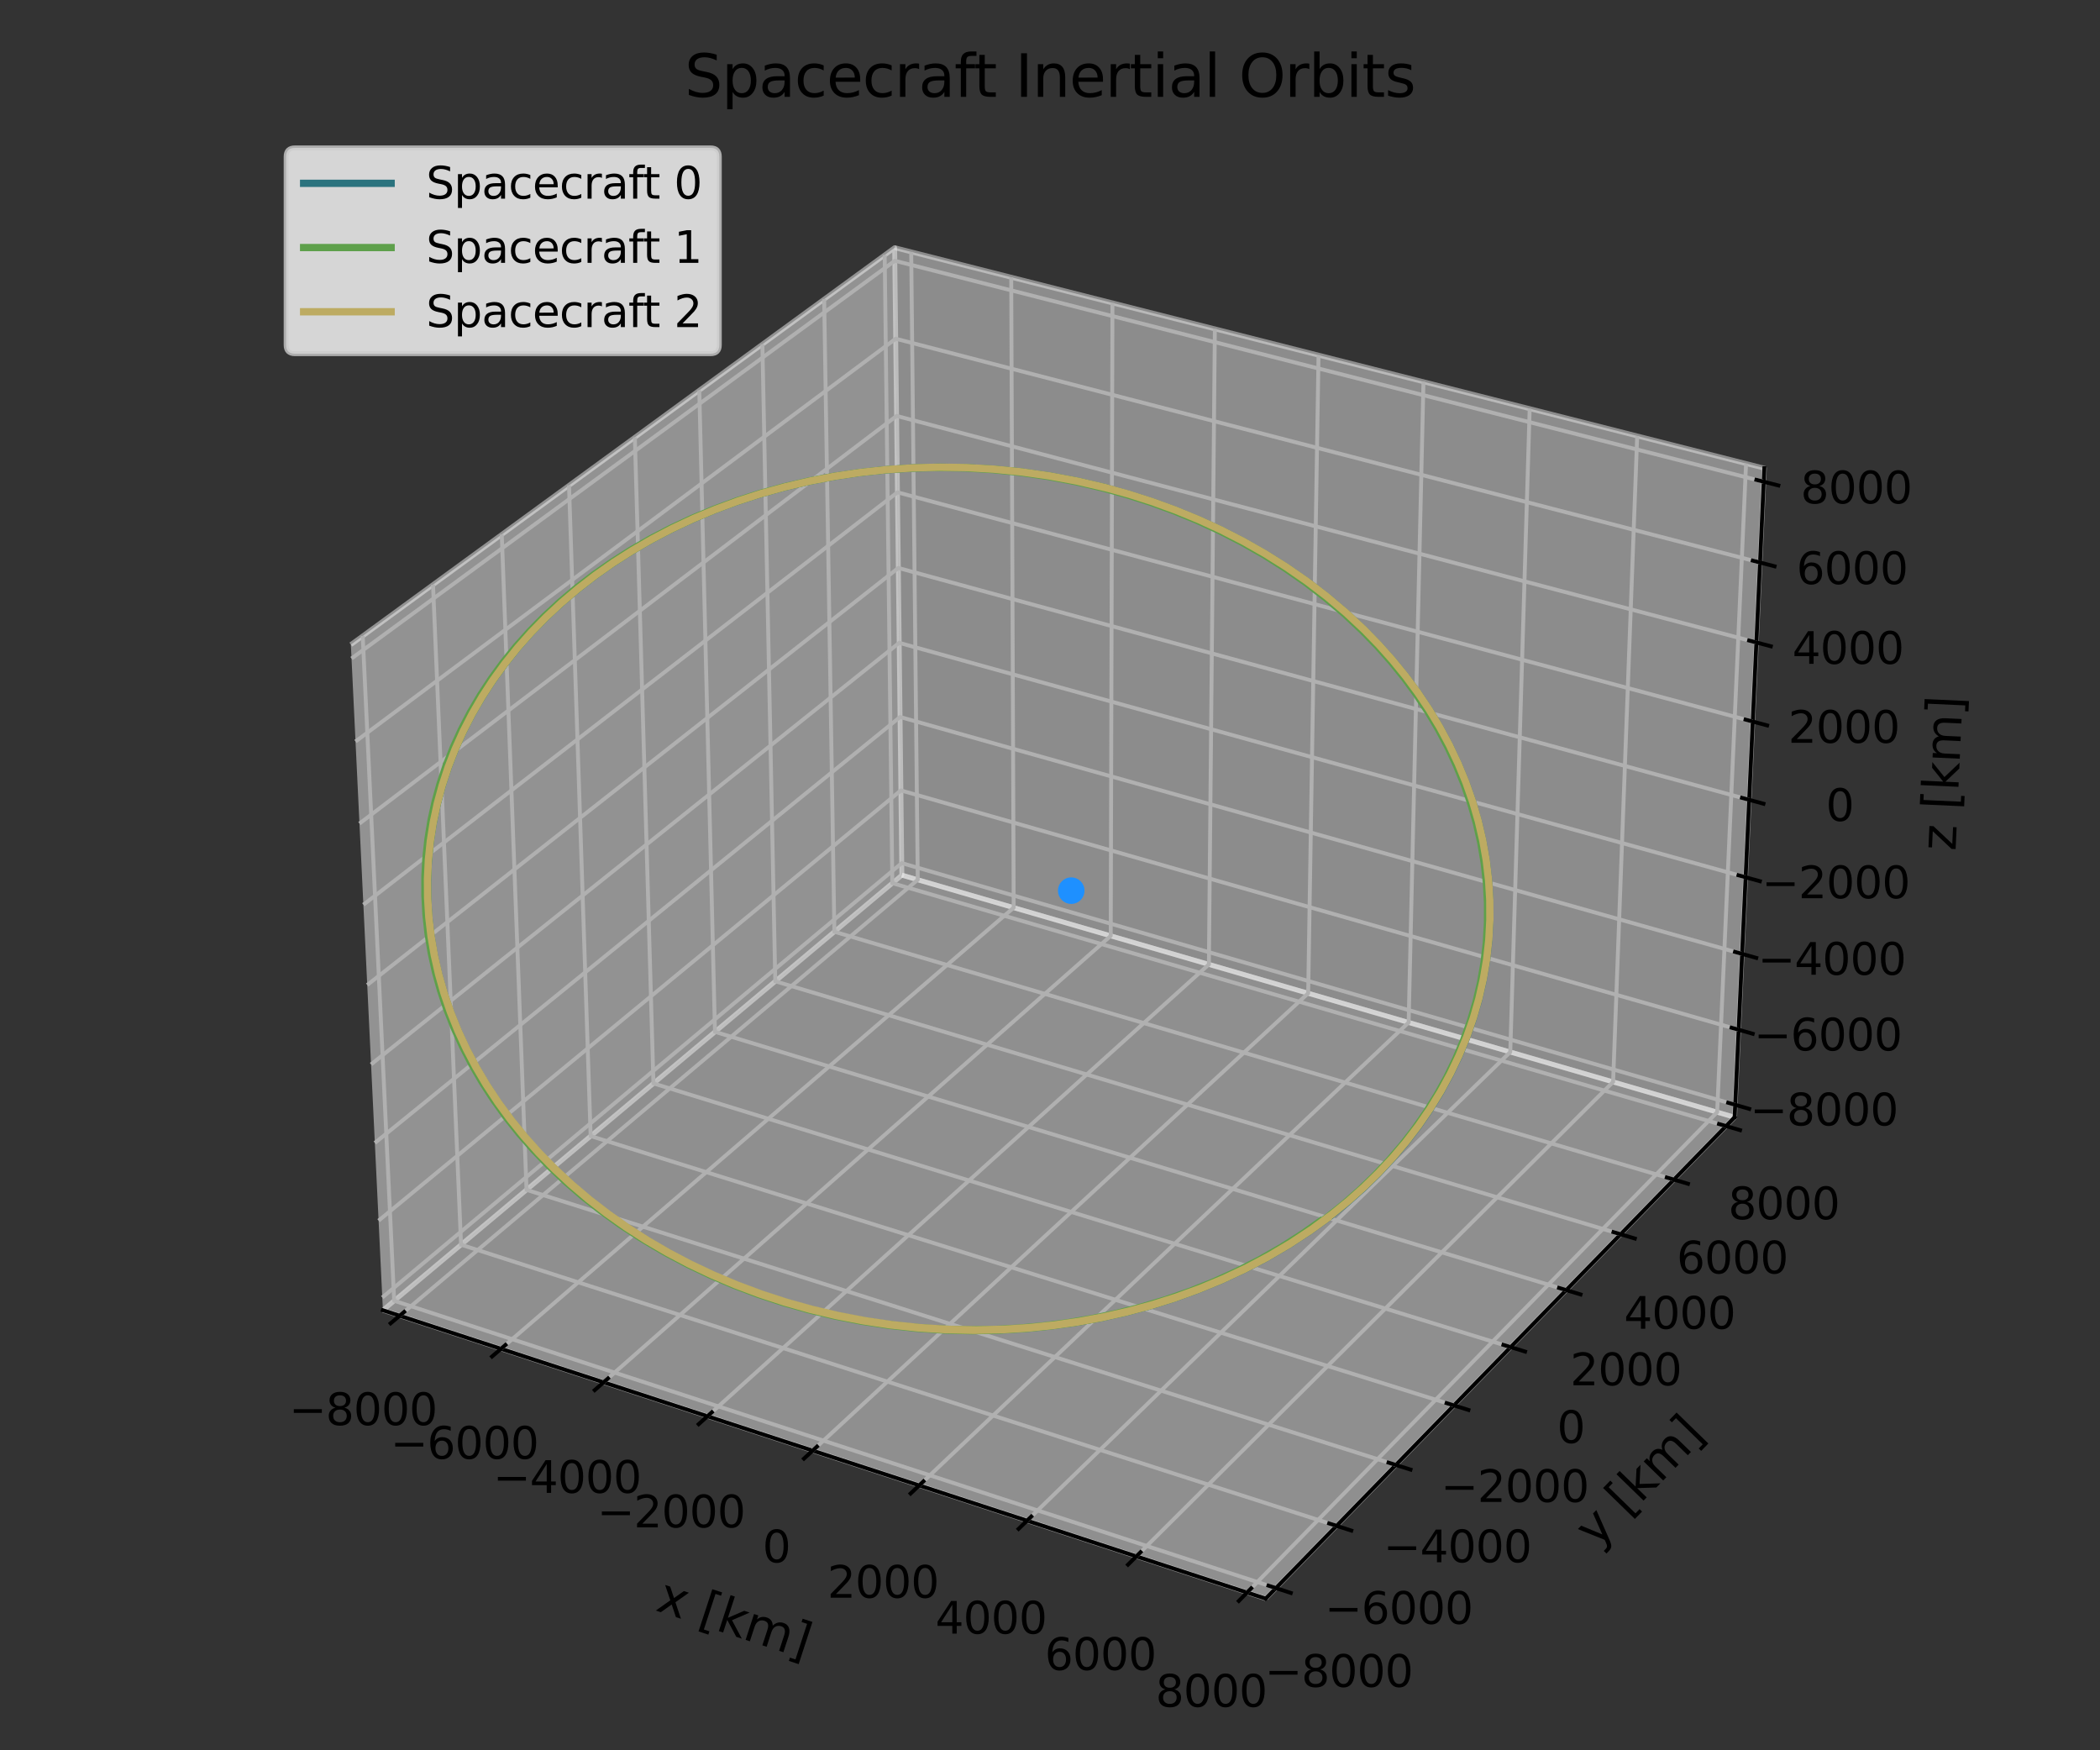 <?xml version="1.0" encoding="utf-8" standalone="no"?>
<!DOCTYPE svg PUBLIC "-//W3C//DTD SVG 1.1//EN"
  "http://www.w3.org/Graphics/SVG/1.1/DTD/svg11.dtd">
<svg height="360pt" version="1.1" viewBox="0 0 432 360" width="432pt" xmlns="http://www.w3.org/2000/svg" xmlns:xlink="http://www.w3.org/1999/xlink">
 <rect x="0" y="0" width="432" height="360" fill="#333333" stroke="none"/>
 <defs>
  <style type="text/css">*{stroke-linecap:butt;stroke-linejoin:round;}</style>
 </defs>
 <g id="figure_1">
  <g id="patch_1">
   <path d="M 0 360 
L 432 360 
L 432 0 
L 0 0 
z
" style="fill:none;"/>
  </g>
  <g id="patch_2">
   <path d="M 10.8 349.2 
L 421.2 349.2 
L 421.2 25.918 
L 10.8 25.918 
z
" style="fill:none;"/>
  </g>
  <g id="pane3d_1">
   <g id="patch_3">
    <path d="M 78.769 269.489 
L 185.527 180.002 
L 184.043 50.946 
L 72.176 132.582 
" style="fill:#f2f2f2;opacity:0.5;stroke:#f2f2f2;stroke-linejoin:miter;"/>
   </g>
  </g>
  <g id="pane3d_2">
   <g id="patch_4">
    <path d="M 185.527 180.002 
L 356.836 229.795 
L 362.95 96.294 
L 184.043 50.946 
" style="fill:#e6e6e6;opacity:0.5;stroke:#e6e6e6;stroke-linejoin:miter;"/>
   </g>
  </g>
  <g id="pane3d_3">
   <g id="patch_5">
    <path d="M 78.769 269.489 
L 260.365 328.798 
L 356.836 229.795 
L 185.527 180.002 
" style="fill:#ececec;opacity:0.5;stroke:#ececec;stroke-linejoin:miter;"/>
   </g>
  </g>
  <g id="axis3d_1">
   <g id="line2d_1">
    <path d="M 78.769 269.489 
L 260.365 328.798 
" style="fill:none;stroke:#000000;stroke-linecap:square;stroke-width:0.8;"/>
   </g>
   <g id="text_1">
    <!-- x [km] -->
    <g transform="translate(134.635 331.171)rotate(-341.913)scale(0.1 -0.1)">
     <defs>
      <path d="M 3513 3500 
L 2247 1797 
L 3578 0 
L 2900 0 
L 1881 1375 
L 863 0 
L 184 0 
L 1544 1831 
L 300 3500 
L 978 3500 
L 1906 2253 
L 2834 3500 
L 3513 3500 
z
" id="DejaVuSans-78" transform="scale(0.016)"/>
      <path id="DejaVuSans-20" transform="scale(0.016)"/>
      <path d="M 550 4863 
L 1875 4863 
L 1875 4416 
L 1125 4416 
L 1125 -397 
L 1875 -397 
L 1875 -844 
L 550 -844 
L 550 4863 
z
" id="DejaVuSans-5b" transform="scale(0.016)"/>
      <path d="M 581 4863 
L 1159 4863 
L 1159 1991 
L 2875 3500 
L 3609 3500 
L 1753 1863 
L 3688 0 
L 2938 0 
L 1159 1709 
L 1159 0 
L 581 0 
L 581 4863 
z
" id="DejaVuSans-6b" transform="scale(0.016)"/>
      <path d="M 3328 2828 
Q 3544 3216 3844 3400 
Q 4144 3584 4550 3584 
Q 5097 3584 5394 3201 
Q 5691 2819 5691 2113 
L 5691 0 
L 5113 0 
L 5113 2094 
Q 5113 2597 4934 2840 
Q 4756 3084 4391 3084 
Q 3944 3084 3684 2787 
Q 3425 2491 3425 1978 
L 3425 0 
L 2847 0 
L 2847 2094 
Q 2847 2600 2669 2842 
Q 2491 3084 2119 3084 
Q 1678 3084 1418 2786 
Q 1159 2488 1159 1978 
L 1159 0 
L 581 0 
L 581 3500 
L 1159 3500 
L 1159 2956 
Q 1356 3278 1631 3431 
Q 1906 3584 2284 3584 
Q 2666 3584 2933 3390 
Q 3200 3197 3328 2828 
z
" id="DejaVuSans-6d" transform="scale(0.016)"/>
      <path d="M 1947 4863 
L 1947 -844 
L 622 -844 
L 622 -397 
L 1369 -397 
L 1369 4416 
L 622 4416 
L 622 4863 
L 1947 4863 
z
" id="DejaVuSans-5d" transform="scale(0.016)"/>
     </defs>
     <use xlink:href="#DejaVuSans-78"/>
     <use x="59.18" xlink:href="#DejaVuSans-20"/>
     <use x="90.967" xlink:href="#DejaVuSans-5b"/>
     <use x="129.98" xlink:href="#DejaVuSans-6b"/>
     <use x="187.891" xlink:href="#DejaVuSans-6d"/>
     <use x="285.303" xlink:href="#DejaVuSans-5d"/>
    </g>
   </g>
   <g id="Line3DCollection_1">
    <path d="M 82.218 270.615 
L 188.795 180.952 
L 187.449 51.809 
" style="fill:none;stroke:#b0b0b0;stroke-width:0.8;"/>
    <path d="M 103.061 277.423 
L 208.531 186.688 
L 208.023 57.024 
" style="fill:none;stroke:#b0b0b0;stroke-width:0.8;"/>
    <path d="M 124.165 284.315 
L 228.493 192.491 
L 228.844 62.302 
" style="fill:none;stroke:#b0b0b0;stroke-width:0.8;"/>
    <path d="M 145.534 291.294 
L 248.686 198.36 
L 249.915 67.643 
" style="fill:none;stroke:#b0b0b0;stroke-width:0.8;"/>
    <path d="M 167.173 298.362 
L 269.113 204.297 
L 271.241 73.048 
" style="fill:none;stroke:#b0b0b0;stroke-width:0.8;"/>
    <path d="M 189.088 305.519 
L 289.777 210.304 
L 292.827 78.52 
" style="fill:none;stroke:#b0b0b0;stroke-width:0.8;"/>
    <path d="M 211.284 312.768 
L 310.685 216.381 
L 314.677 84.058 
" style="fill:none;stroke:#b0b0b0;stroke-width:0.8;"/>
    <path d="M 233.766 320.111 
L 331.839 222.529 
L 336.796 89.665 
" style="fill:none;stroke:#b0b0b0;stroke-width:0.8;"/>
    <path d="M 256.54 327.549 
L 353.244 228.751 
L 359.19 95.341 
" style="fill:none;stroke:#b0b0b0;stroke-width:0.8;"/>
   </g>
   <g id="xtick_1">
    <g id="line2d_2">
     <path d="M 83.146 269.835 
L 80.358 272.18 
" style="fill:none;stroke:#000000;stroke-linecap:square;stroke-width:0.8;"/>
    </g>
    <g id="text_2">
     <!-- −8000 -->
     <g transform="translate(59.464 293.112)scale(0.09 -0.09)">
      <defs>
       <path d="M 678 2272 
L 4684 2272 
L 4684 1741 
L 678 1741 
L 678 2272 
z
" id="DejaVuSans-2212" transform="scale(0.016)"/>
       <path d="M 2034 2216 
Q 1584 2216 1326 1975 
Q 1069 1734 1069 1313 
Q 1069 891 1326 650 
Q 1584 409 2034 409 
Q 2484 409 2743 651 
Q 3003 894 3003 1313 
Q 3003 1734 2745 1975 
Q 2488 2216 2034 2216 
z
M 1403 2484 
Q 997 2584 770 2862 
Q 544 3141 544 3541 
Q 544 4100 942 4425 
Q 1341 4750 2034 4750 
Q 2731 4750 3128 4425 
Q 3525 4100 3525 3541 
Q 3525 3141 3298 2862 
Q 3072 2584 2669 2484 
Q 3125 2378 3379 2068 
Q 3634 1759 3634 1313 
Q 3634 634 3220 271 
Q 2806 -91 2034 -91 
Q 1263 -91 848 271 
Q 434 634 434 1313 
Q 434 1759 690 2068 
Q 947 2378 1403 2484 
z
M 1172 3481 
Q 1172 3119 1398 2916 
Q 1625 2713 2034 2713 
Q 2441 2713 2670 2916 
Q 2900 3119 2900 3481 
Q 2900 3844 2670 4047 
Q 2441 4250 2034 4250 
Q 1625 4250 1398 4047 
Q 1172 3844 1172 3481 
z
" id="DejaVuSans-38" transform="scale(0.016)"/>
       <path d="M 2034 4250 
Q 1547 4250 1301 3770 
Q 1056 3291 1056 2328 
Q 1056 1369 1301 889 
Q 1547 409 2034 409 
Q 2525 409 2770 889 
Q 3016 1369 3016 2328 
Q 3016 3291 2770 3770 
Q 2525 4250 2034 4250 
z
M 2034 4750 
Q 2819 4750 3233 4129 
Q 3647 3509 3647 2328 
Q 3647 1150 3233 529 
Q 2819 -91 2034 -91 
Q 1250 -91 836 529 
Q 422 1150 422 2328 
Q 422 3509 836 4129 
Q 1250 4750 2034 4750 
z
" id="DejaVuSans-30" transform="scale(0.016)"/>
      </defs>
      <use xlink:href="#DejaVuSans-2212"/>
      <use x="83.789" xlink:href="#DejaVuSans-38"/>
      <use x="147.412" xlink:href="#DejaVuSans-30"/>
      <use x="211.035" xlink:href="#DejaVuSans-30"/>
      <use x="274.658" xlink:href="#DejaVuSans-30"/>
     </g>
    </g>
   </g>
   <g id="xtick_2">
    <g id="line2d_3">
     <path d="M 103.98 276.632 
L 101.22 279.007 
" style="fill:none;stroke:#000000;stroke-linecap:square;stroke-width:0.8;"/>
    </g>
    <g id="text_3">
     <!-- −6000 -->
     <g transform="translate(80.325 300.037)scale(0.09 -0.09)">
      <defs>
       <path d="M 2113 2584 
Q 1688 2584 1439 2293 
Q 1191 2003 1191 1497 
Q 1191 994 1439 701 
Q 1688 409 2113 409 
Q 2538 409 2786 701 
Q 3034 994 3034 1497 
Q 3034 2003 2786 2293 
Q 2538 2584 2113 2584 
z
M 3366 4563 
L 3366 3988 
Q 3128 4100 2886 4159 
Q 2644 4219 2406 4219 
Q 1781 4219 1451 3797 
Q 1122 3375 1075 2522 
Q 1259 2794 1537 2939 
Q 1816 3084 2150 3084 
Q 2853 3084 3261 2657 
Q 3669 2231 3669 1497 
Q 3669 778 3244 343 
Q 2819 -91 2113 -91 
Q 1303 -91 875 529 
Q 447 1150 447 2328 
Q 447 3434 972 4092 
Q 1497 4750 2381 4750 
Q 2619 4750 2861 4703 
Q 3103 4656 3366 4563 
z
" id="DejaVuSans-36" transform="scale(0.016)"/>
      </defs>
      <use xlink:href="#DejaVuSans-2212"/>
      <use x="83.789" xlink:href="#DejaVuSans-36"/>
      <use x="147.412" xlink:href="#DejaVuSans-30"/>
      <use x="211.035" xlink:href="#DejaVuSans-30"/>
      <use x="274.658" xlink:href="#DejaVuSans-30"/>
     </g>
    </g>
   </g>
   <g id="xtick_3">
    <g id="line2d_4">
     <path d="M 125.074 283.515 
L 122.342 285.919 
" style="fill:none;stroke:#000000;stroke-linecap:square;stroke-width:0.8;"/>
    </g>
    <g id="text_4">
     <!-- −4000 -->
     <g transform="translate(101.446 307.05)scale(0.09 -0.09)">
      <defs>
       <path d="M 2419 4116 
L 825 1625 
L 2419 1625 
L 2419 4116 
z
M 2253 4666 
L 3047 4666 
L 3047 1625 
L 3713 1625 
L 3713 1100 
L 3047 1100 
L 3047 0 
L 2419 0 
L 2419 1100 
L 313 1100 
L 313 1709 
L 2253 4666 
z
" id="DejaVuSans-34" transform="scale(0.016)"/>
      </defs>
      <use xlink:href="#DejaVuSans-2212"/>
      <use x="83.789" xlink:href="#DejaVuSans-34"/>
      <use x="147.412" xlink:href="#DejaVuSans-30"/>
      <use x="211.035" xlink:href="#DejaVuSans-30"/>
      <use x="274.658" xlink:href="#DejaVuSans-30"/>
     </g>
    </g>
   </g>
   <g id="xtick_4">
    <g id="line2d_5">
     <path d="M 146.433 290.484 
L 143.731 292.919 
" style="fill:none;stroke:#000000;stroke-linecap:square;stroke-width:0.8;"/>
    </g>
    <g id="text_5">
     <!-- −2000 -->
     <g transform="translate(122.835 314.151)scale(0.09 -0.09)">
      <defs>
       <path d="M 1228 531 
L 3431 531 
L 3431 0 
L 469 0 
L 469 531 
Q 828 903 1448 1529 
Q 2069 2156 2228 2338 
Q 2531 2678 2651 2914 
Q 2772 3150 2772 3378 
Q 2772 3750 2511 3984 
Q 2250 4219 1831 4219 
Q 1534 4219 1204 4116 
Q 875 4013 500 3803 
L 500 4441 
Q 881 4594 1212 4672 
Q 1544 4750 1819 4750 
Q 2544 4750 2975 4387 
Q 3406 4025 3406 3419 
Q 3406 3131 3298 2873 
Q 3191 2616 2906 2266 
Q 2828 2175 2409 1742 
Q 1991 1309 1228 531 
z
" id="DejaVuSans-32" transform="scale(0.016)"/>
      </defs>
      <use xlink:href="#DejaVuSans-2212"/>
      <use x="83.789" xlink:href="#DejaVuSans-32"/>
      <use x="147.412" xlink:href="#DejaVuSans-30"/>
      <use x="211.035" xlink:href="#DejaVuSans-30"/>
      <use x="274.658" xlink:href="#DejaVuSans-30"/>
     </g>
    </g>
   </g>
   <g id="xtick_5">
    <g id="line2d_6">
     <path d="M 168.063 297.541 
L 165.391 300.007 
" style="fill:none;stroke:#000000;stroke-linecap:square;stroke-width:0.8;"/>
    </g>
    <g id="text_6">
     <!-- 0 -->
     <g transform="translate(156.855 321.342)scale(0.09 -0.09)">
      <use xlink:href="#DejaVuSans-30"/>
     </g>
    </g>
   </g>
   <g id="xtick_6">
    <g id="line2d_7">
     <path d="M 189.967 304.688 
L 187.327 307.185 
" style="fill:none;stroke:#000000;stroke-linecap:square;stroke-width:0.8;"/>
    </g>
    <g id="text_7">
     <!-- 2000 -->
     <g transform="translate(170.202 328.625)scale(0.09 -0.09)">
      <use xlink:href="#DejaVuSans-32"/>
      <use x="63.623" xlink:href="#DejaVuSans-30"/>
      <use x="127.246" xlink:href="#DejaVuSans-30"/>
      <use x="190.869" xlink:href="#DejaVuSans-30"/>
     </g>
    </g>
   </g>
   <g id="xtick_7">
    <g id="line2d_8">
     <path d="M 212.152 311.927 
L 209.544 314.456 
" style="fill:none;stroke:#000000;stroke-linecap:square;stroke-width:0.8;"/>
    </g>
    <g id="text_8">
     <!-- 4000 -->
     <g transform="translate(192.42 336.002)scale(0.09 -0.09)">
      <use xlink:href="#DejaVuSans-34"/>
      <use x="63.623" xlink:href="#DejaVuSans-30"/>
      <use x="127.246" xlink:href="#DejaVuSans-30"/>
      <use x="190.869" xlink:href="#DejaVuSans-30"/>
     </g>
    </g>
   </g>
   <g id="xtick_8">
    <g id="line2d_9">
     <path d="M 234.623 319.258 
L 232.049 321.82 
" style="fill:none;stroke:#000000;stroke-linecap:square;stroke-width:0.8;"/>
    </g>
    <g id="text_9">
     <!-- 6000 -->
     <g transform="translate(214.926 343.474)scale(0.09 -0.09)">
      <use xlink:href="#DejaVuSans-36"/>
      <use x="63.623" xlink:href="#DejaVuSans-30"/>
      <use x="127.246" xlink:href="#DejaVuSans-30"/>
      <use x="190.869" xlink:href="#DejaVuSans-30"/>
     </g>
    </g>
   </g>
   <g id="xtick_9">
    <g id="line2d_10">
     <path d="M 257.386 326.685 
L 254.846 329.281 
" style="fill:none;stroke:#000000;stroke-linecap:square;stroke-width:0.8;"/>
    </g>
    <g id="text_10">
     <!-- 8000 -->
     <g transform="translate(237.725 351.044)scale(0.09 -0.09)">
      <use xlink:href="#DejaVuSans-38"/>
      <use x="63.623" xlink:href="#DejaVuSans-30"/>
      <use x="127.246" xlink:href="#DejaVuSans-30"/>
      <use x="190.869" xlink:href="#DejaVuSans-30"/>
     </g>
    </g>
   </g>
  </g>
  <g id="axis3d_2">
   <g id="line2d_11">
    <path d="M 356.836 229.795 
L 260.365 328.798 
" style="fill:none;stroke:#000000;stroke-linecap:square;stroke-width:0.8;"/>
   </g>
   <g id="text_11">
    <!-- y [km] -->
    <g transform="translate(328.384 318.625)rotate(-45.742)scale(0.1 -0.1)">
     <defs>
      <path d="M 2059 -325 
Q 1816 -950 1584 -1140 
Q 1353 -1331 966 -1331 
L 506 -1331 
L 506 -850 
L 844 -850 
Q 1081 -850 1212 -737 
Q 1344 -625 1503 -206 
L 1606 56 
L 191 3500 
L 800 3500 
L 1894 763 
L 2988 3500 
L 3597 3500 
L 2059 -325 
z
" id="DejaVuSans-79" transform="scale(0.016)"/>
     </defs>
     <use xlink:href="#DejaVuSans-79"/>
     <use x="59.18" xlink:href="#DejaVuSans-20"/>
     <use x="90.967" xlink:href="#DejaVuSans-5b"/>
     <use x="129.98" xlink:href="#DejaVuSans-6b"/>
     <use x="187.891" xlink:href="#DejaVuSans-6d"/>
     <use x="285.303" xlink:href="#DejaVuSans-5d"/>
    </g>
   </g>
   <g id="Line3DCollection_2">
    <path d="M 74.617 130.8 
L 81.09 267.544 
L 262.471 326.636 
" style="fill:none;stroke:#b0b0b0;stroke-width:0.8;"/>
    <path d="M 89.076 120.249 
L 94.845 256.014 
L 274.946 313.834 
" style="fill:none;stroke:#b0b0b0;stroke-width:0.8;"/>
    <path d="M 103.218 109.928 
L 108.313 244.725 
L 287.147 301.313 
" style="fill:none;stroke:#b0b0b0;stroke-width:0.8;"/>
    <path d="M 117.056 99.83 
L 121.502 233.669 
L 299.082 289.064 
" style="fill:none;stroke:#b0b0b0;stroke-width:0.8;"/>
    <path d="M 130.598 89.948 
L 134.422 222.84 
L 310.761 277.079 
" style="fill:none;stroke:#b0b0b0;stroke-width:0.8;"/>
    <path d="M 143.854 80.274 
L 147.08 212.229 
L 322.192 265.349 
" style="fill:none;stroke:#b0b0b0;stroke-width:0.8;"/>
    <path d="M 156.833 70.803 
L 159.485 201.831 
L 333.382 253.865 
" style="fill:none;stroke:#b0b0b0;stroke-width:0.8;"/>
    <path d="M 169.543 61.528 
L 171.644 191.64 
L 344.338 242.621 
" style="fill:none;stroke:#b0b0b0;stroke-width:0.8;"/>
    <path d="M 181.993 52.442 
L 183.563 181.648 
L 355.069 231.608 
" style="fill:none;stroke:#b0b0b0;stroke-width:0.8;"/>
   </g>
   <g id="xtick_10">
    <g id="line2d_12">
     <path d="M 260.942 326.138 
L 265.533 327.634 
" style="fill:none;stroke:#000000;stroke-linecap:square;stroke-width:0.8;"/>
    </g>
    <g id="text_12">
     <!-- −8000 -->
     <g transform="translate(260.178 346.954)scale(0.09 -0.09)">
      <use xlink:href="#DejaVuSans-2212"/>
      <use x="83.789" xlink:href="#DejaVuSans-38"/>
      <use x="147.412" xlink:href="#DejaVuSans-30"/>
      <use x="211.035" xlink:href="#DejaVuSans-30"/>
      <use x="274.658" xlink:href="#DejaVuSans-30"/>
     </g>
    </g>
   </g>
   <g id="xtick_11">
    <g id="line2d_13">
     <path d="M 273.429 313.347 
L 277.984 314.81 
" style="fill:none;stroke:#000000;stroke-linecap:square;stroke-width:0.8;"/>
    </g>
    <g id="text_13">
     <!-- −6000 -->
     <g transform="translate(272.515 333.996)scale(0.09 -0.09)">
      <use xlink:href="#DejaVuSans-2212"/>
      <use x="83.789" xlink:href="#DejaVuSans-36"/>
      <use x="147.412" xlink:href="#DejaVuSans-30"/>
      <use x="211.035" xlink:href="#DejaVuSans-30"/>
      <use x="274.658" xlink:href="#DejaVuSans-30"/>
     </g>
    </g>
   </g>
   <g id="xtick_12">
    <g id="line2d_14">
     <path d="M 285.641 300.837 
L 290.162 302.267 
" style="fill:none;stroke:#000000;stroke-linecap:square;stroke-width:0.8;"/>
    </g>
    <g id="text_14">
     <!-- −4000 -->
     <g transform="translate(284.581 321.322)scale(0.09 -0.09)">
      <use xlink:href="#DejaVuSans-2212"/>
      <use x="83.789" xlink:href="#DejaVuSans-34"/>
      <use x="147.412" xlink:href="#DejaVuSans-30"/>
      <use x="211.035" xlink:href="#DejaVuSans-30"/>
      <use x="274.658" xlink:href="#DejaVuSans-30"/>
     </g>
    </g>
   </g>
   <g id="xtick_13">
    <g id="line2d_15">
     <path d="M 297.588 288.598 
L 302.075 289.998 
" style="fill:none;stroke:#000000;stroke-linecap:square;stroke-width:0.8;"/>
    </g>
    <g id="text_15">
     <!-- −2000 -->
     <g transform="translate(296.385 308.924)scale(0.09 -0.09)">
      <use xlink:href="#DejaVuSans-2212"/>
      <use x="83.789" xlink:href="#DejaVuSans-32"/>
      <use x="147.412" xlink:href="#DejaVuSans-30"/>
      <use x="211.035" xlink:href="#DejaVuSans-30"/>
      <use x="274.658" xlink:href="#DejaVuSans-30"/>
     </g>
    </g>
   </g>
   <g id="xtick_14">
    <g id="line2d_16">
     <path d="M 309.278 276.623 
L 313.731 277.992 
" style="fill:none;stroke:#000000;stroke-linecap:square;stroke-width:0.8;"/>
    </g>
    <g id="text_16">
     <!-- 0 -->
     <g transform="translate(320.294 296.793)scale(0.09 -0.09)">
      <use xlink:href="#DejaVuSans-30"/>
     </g>
    </g>
   </g>
   <g id="xtick_15">
    <g id="line2d_17">
     <path d="M 320.72 264.902 
L 325.139 266.243 
" style="fill:none;stroke:#000000;stroke-linecap:square;stroke-width:0.8;"/>
    </g>
    <g id="text_17">
     <!-- 2000 -->
     <g transform="translate(323.009 284.92)scale(0.09 -0.09)">
      <use xlink:href="#DejaVuSans-32"/>
      <use x="63.623" xlink:href="#DejaVuSans-30"/>
      <use x="127.246" xlink:href="#DejaVuSans-30"/>
      <use x="190.869" xlink:href="#DejaVuSans-30"/>
     </g>
    </g>
   </g>
   <g id="xtick_16">
    <g id="line2d_18">
     <path d="M 331.921 253.428 
L 336.307 254.74 
" style="fill:none;stroke:#000000;stroke-linecap:square;stroke-width:0.8;"/>
    </g>
    <g id="text_18">
     <!-- 4000 -->
     <g transform="translate(334.075 273.297)scale(0.09 -0.09)">
      <use xlink:href="#DejaVuSans-34"/>
      <use x="63.623" xlink:href="#DejaVuSans-30"/>
      <use x="127.246" xlink:href="#DejaVuSans-30"/>
      <use x="190.869" xlink:href="#DejaVuSans-30"/>
     </g>
    </g>
   </g>
   <g id="xtick_17">
    <g id="line2d_19">
     <path d="M 342.888 242.193 
L 347.242 243.478 
" style="fill:none;stroke:#000000;stroke-linecap:square;stroke-width:0.8;"/>
    </g>
    <g id="text_19">
     <!-- 6000 -->
     <g transform="translate(344.91 261.917)scale(0.09 -0.09)">
      <use xlink:href="#DejaVuSans-36"/>
      <use x="63.623" xlink:href="#DejaVuSans-30"/>
      <use x="127.246" xlink:href="#DejaVuSans-30"/>
      <use x="190.869" xlink:href="#DejaVuSans-30"/>
     </g>
    </g>
   </g>
   <g id="xtick_18">
    <g id="line2d_20">
     <path d="M 353.63 231.189 
L 357.952 232.448 
" style="fill:none;stroke:#000000;stroke-linecap:square;stroke-width:0.8;"/>
    </g>
    <g id="text_20">
     <!-- 8000 -->
     <g transform="translate(355.522 250.771)scale(0.09 -0.09)">
      <use xlink:href="#DejaVuSans-38"/>
      <use x="63.623" xlink:href="#DejaVuSans-30"/>
      <use x="127.246" xlink:href="#DejaVuSans-30"/>
      <use x="190.869" xlink:href="#DejaVuSans-30"/>
     </g>
    </g>
   </g>
  </g>
  <g id="axis3d_3">
   <g id="line2d_21">
    <path d="M 356.836 229.795 
L 362.95 96.294 
" style="fill:none;stroke:#000000;stroke-linecap:square;stroke-width:0.8;"/>
   </g>
   <g id="text_21">
    <!-- z [km] -->
    <g transform="translate(402.279 175.081)rotate(-87.378)scale(0.1 -0.1)">
     <defs>
      <path d="M 353 3500 
L 3084 3500 
L 3084 2975 
L 922 459 
L 3084 459 
L 3084 0 
L 275 0 
L 275 525 
L 2438 3041 
L 353 3041 
L 353 3500 
z
" id="DejaVuSans-7a" transform="scale(0.016)"/>
     </defs>
     <use xlink:href="#DejaVuSans-7a"/>
     <use x="52.49" xlink:href="#DejaVuSans-20"/>
     <use x="84.277" xlink:href="#DejaVuSans-5b"/>
     <use x="123.291" xlink:href="#DejaVuSans-6b"/>
     <use x="181.201" xlink:href="#DejaVuSans-6d"/>
     <use x="278.613" xlink:href="#DejaVuSans-5d"/>
    </g>
   </g>
   <g id="Line3DCollection_3">
    <path d="M 356.953 227.237 
L 185.499 177.524 
L 78.643 266.87 
" style="fill:none;stroke:#b0b0b0;stroke-width:0.8;"/>
    <path d="M 357.66 211.798 
L 185.327 162.573 
L 77.882 251.06 
" style="fill:none;stroke:#b0b0b0;stroke-width:0.8;"/>
    <path d="M 358.375 196.198 
L 185.153 147.473 
L 77.112 235.079 
" style="fill:none;stroke:#b0b0b0;stroke-width:0.8;"/>
    <path d="M 359.096 180.435 
L 184.978 132.223 
L 76.334 218.924 
" style="fill:none;stroke:#b0b0b0;stroke-width:0.8;"/>
    <path d="M 359.826 164.507 
L 184.801 116.82 
L 75.548 202.593 
" style="fill:none;stroke:#b0b0b0;stroke-width:0.8;"/>
    <path d="M 360.563 148.41 
L 184.622 101.262 
L 74.752 186.082 
" style="fill:none;stroke:#b0b0b0;stroke-width:0.8;"/>
    <path d="M 361.308 132.141 
L 184.441 85.547 
L 73.949 169.389 
" style="fill:none;stroke:#b0b0b0;stroke-width:0.8;"/>
    <path d="M 362.061 115.699 
L 184.259 69.672 
L 73.136 152.511 
" style="fill:none;stroke:#b0b0b0;stroke-width:0.8;"/>
    <path d="M 362.822 99.081 
L 184.074 53.635 
L 72.314 135.445 
" style="fill:none;stroke:#b0b0b0;stroke-width:0.8;"/>
   </g>
   <g id="xtick_19">
    <g id="line2d_22">
     <path d="M 355.514 226.82 
L 359.835 228.073 
" style="fill:none;stroke:#000000;stroke-linecap:square;stroke-width:0.8;"/>
    </g>
    <g id="text_22">
     <!-- −8000 -->
     <g transform="translate(360.004 231.473)scale(0.09 -0.09)">
      <use xlink:href="#DejaVuSans-2212"/>
      <use x="83.789" xlink:href="#DejaVuSans-38"/>
      <use x="147.412" xlink:href="#DejaVuSans-30"/>
      <use x="211.035" xlink:href="#DejaVuSans-30"/>
      <use x="274.658" xlink:href="#DejaVuSans-30"/>
     </g>
    </g>
   </g>
   <g id="xtick_20">
    <g id="line2d_23">
     <path d="M 356.214 211.385 
L 360.557 212.626 
" style="fill:none;stroke:#000000;stroke-linecap:square;stroke-width:0.8;"/>
    </g>
    <g id="text_23">
     <!-- −6000 -->
     <g transform="translate(360.803 216.059)scale(0.09 -0.09)">
      <use xlink:href="#DejaVuSans-2212"/>
      <use x="83.789" xlink:href="#DejaVuSans-36"/>
      <use x="147.412" xlink:href="#DejaVuSans-30"/>
      <use x="211.035" xlink:href="#DejaVuSans-30"/>
      <use x="274.658" xlink:href="#DejaVuSans-30"/>
     </g>
    </g>
   </g>
   <g id="xtick_21">
    <g id="line2d_24">
     <path d="M 356.92 195.789 
L 361.287 197.018 
" style="fill:none;stroke:#000000;stroke-linecap:square;stroke-width:0.8;"/>
    </g>
    <g id="text_24">
     <!-- −4000 -->
     <g transform="translate(361.611 200.485)scale(0.09 -0.09)">
      <use xlink:href="#DejaVuSans-2212"/>
      <use x="83.789" xlink:href="#DejaVuSans-34"/>
      <use x="147.412" xlink:href="#DejaVuSans-30"/>
      <use x="211.035" xlink:href="#DejaVuSans-30"/>
      <use x="274.658" xlink:href="#DejaVuSans-30"/>
     </g>
    </g>
   </g>
   <g id="xtick_22">
    <g id="line2d_25">
     <path d="M 357.634 180.03 
L 362.025 181.246 
" style="fill:none;stroke:#000000;stroke-linecap:square;stroke-width:0.8;"/>
    </g>
    <g id="text_25">
     <!-- −2000 -->
     <g transform="translate(362.427 184.748)scale(0.09 -0.09)">
      <use xlink:href="#DejaVuSans-2212"/>
      <use x="83.789" xlink:href="#DejaVuSans-32"/>
      <use x="147.412" xlink:href="#DejaVuSans-30"/>
      <use x="211.035" xlink:href="#DejaVuSans-30"/>
      <use x="274.658" xlink:href="#DejaVuSans-30"/>
     </g>
    </g>
   </g>
   <g id="xtick_23">
    <g id="line2d_26">
     <path d="M 358.355 164.106 
L 362.77 165.309 
" style="fill:none;stroke:#000000;stroke-linecap:square;stroke-width:0.8;"/>
    </g>
    <g id="text_26">
     <!-- 0 -->
     <g transform="translate(375.613 168.847)scale(0.09 -0.09)">
      <use xlink:href="#DejaVuSans-30"/>
     </g>
    </g>
   </g>
   <g id="xtick_24">
    <g id="line2d_27">
     <path d="M 359.085 148.013 
L 363.524 149.203 
" style="fill:none;stroke:#000000;stroke-linecap:square;stroke-width:0.8;"/>
    </g>
    <g id="text_27">
     <!-- 2000 -->
     <g transform="translate(367.857 152.777)scale(0.09 -0.09)">
      <use xlink:href="#DejaVuSans-32"/>
      <use x="63.623" xlink:href="#DejaVuSans-30"/>
      <use x="127.246" xlink:href="#DejaVuSans-30"/>
      <use x="190.869" xlink:href="#DejaVuSans-30"/>
     </g>
    </g>
   </g>
   <g id="xtick_25">
    <g id="line2d_28">
     <path d="M 359.821 131.75 
L 364.285 132.926 
" style="fill:none;stroke:#000000;stroke-linecap:square;stroke-width:0.8;"/>
    </g>
    <g id="text_28">
     <!-- 4000 -->
     <g transform="translate(368.699 136.537)scale(0.09 -0.09)">
      <use xlink:href="#DejaVuSans-34"/>
      <use x="63.623" xlink:href="#DejaVuSans-30"/>
      <use x="127.246" xlink:href="#DejaVuSans-30"/>
      <use x="190.869" xlink:href="#DejaVuSans-30"/>
     </g>
    </g>
   </g>
   <g id="xtick_26">
    <g id="line2d_29">
     <path d="M 360.566 115.312 
L 365.054 116.474 
" style="fill:none;stroke:#000000;stroke-linecap:square;stroke-width:0.8;"/>
    </g>
    <g id="text_29">
     <!-- 6000 -->
     <g transform="translate(369.551 120.125)scale(0.09 -0.09)">
      <use xlink:href="#DejaVuSans-36"/>
      <use x="63.623" xlink:href="#DejaVuSans-30"/>
      <use x="127.246" xlink:href="#DejaVuSans-30"/>
      <use x="190.869" xlink:href="#DejaVuSans-30"/>
     </g>
    </g>
   </g>
   <g id="xtick_27">
    <g id="line2d_30">
     <path d="M 361.319 98.699 
L 365.832 99.846 
" style="fill:none;stroke:#000000;stroke-linecap:square;stroke-width:0.8;"/>
    </g>
    <g id="text_30">
     <!-- 8000 -->
     <g transform="translate(370.411 103.536)scale(0.09 -0.09)">
      <use xlink:href="#DejaVuSans-38"/>
      <use x="63.623" xlink:href="#DejaVuSans-30"/>
      <use x="127.246" xlink:href="#DejaVuSans-30"/>
      <use x="190.869" xlink:href="#DejaVuSans-30"/>
     </g>
    </g>
   </g>
  </g>
  <g id="axes_1">
   <g id="line2d_31">
    <path clip-path="url(#pebb9f118e4)" d="M 227.041 100.226 
L 221.349 98.911 
L 215.649 97.855 
L 209.957 97.052 
L 204.29 96.497 
L 198.661 96.183 
L 193.083 96.104 
L 187.57 96.254 
L 182.132 96.626 
L 176.78 97.213 
L 171.524 98.008 
L 166.373 99.004 
L 161.336 100.194 
L 156.42 101.57 
L 151.634 103.127 
L 146.984 104.857 
L 142.477 106.753 
L 138.117 108.807 
L 133.912 111.014 
L 129.866 113.367 
L 125.984 115.858 
L 122.271 118.482 
L 118.73 121.231 
L 115.366 124.099 
L 112.182 127.08 
L 109.182 130.167 
L 106.37 133.354 
L 103.747 136.634 
L 101.317 140.001 
L 99.082 143.449 
L 97.046 146.972 
L 95.209 150.563 
L 93.575 154.216 
L 92.145 157.925 
L 90.92 161.683 
L 89.904 165.485 
L 89.096 169.324 
L 88.499 173.193 
L 88.113 177.087 
L 87.94 180.999 
L 87.98 184.922 
L 88.234 188.85 
L 88.702 192.777 
L 89.385 196.695 
L 90.284 200.599 
L 91.397 204.48 
L 92.724 208.334 
L 94.267 212.151 
L 96.022 215.927 
L 97.991 219.652 
L 100.17 223.32 
L 102.56 226.924 
L 105.159 230.457 
L 107.964 233.909 
L 110.973 237.275 
L 114.184 240.545 
L 117.593 243.713 
L 121.198 246.769 
L 124.994 249.707 
L 128.977 252.516 
L 133.143 255.19 
L 137.486 257.719 
L 142.001 260.096 
L 146.682 262.31 
L 151.521 264.354 
L 156.511 266.218 
L 161.644 267.895 
L 166.911 269.374 
L 172.302 270.647 
L 177.807 271.706 
L 183.415 272.542 
L 189.112 273.145 
L 194.886 273.509 
L 200.723 273.624 
L 206.608 273.484 
L 211.677 273.155 
L 216.758 272.628 
L 221.84 271.899 
L 226.91 270.966 
L 231.955 269.824 
L 236.963 268.471 
L 241.919 266.905 
L 246.809 265.124 
L 251.618 263.128 
L 256.33 260.916 
L 260.93 258.49 
L 265.401 255.85 
L 269.726 253 
L 273.889 249.944 
L 277.222 247.242 
L 280.421 244.403 
L 283.476 241.431 
L 286.377 238.331 
L 289.116 235.108 
L 291.683 231.768 
L 294.069 228.316 
L 296.267 224.761 
L 298.268 221.109 
L 300.065 217.37 
L 301.652 213.55 
L 303.023 209.661 
L 304.173 205.711 
L 305.096 201.71 
L 305.792 197.669 
L 306.255 193.598 
L 306.486 189.508 
L 306.484 185.41 
L 306.249 181.314 
L 305.782 177.233 
L 305.087 173.175 
L 304.166 169.152 
L 303.024 165.174 
L 301.666 161.251 
L 300.097 157.392 
L 298.325 153.605 
L 296.355 149.9 
L 294.197 146.285 
L 291.858 142.766 
L 289.347 139.351 
L 286.673 136.044 
L 283.845 132.853 
L 280.873 129.782 
L 277.128 126.26 
L 273.206 122.924 
L 269.121 119.777 
L 264.892 116.825 
L 260.533 114.07 
L 256.06 111.514 
L 251.488 109.159 
L 246.832 107.004 
L 242.106 105.051 
L 237.324 103.296 
L 232.498 101.74 
L 227.64 100.38 
L 221.949 99.038 
L 216.249 97.954 
L 210.556 97.125 
L 204.886 96.544 
L 199.252 96.205 
L 193.668 96.102 
L 188.148 96.228 
L 182.701 96.577 
L 177.339 97.141 
L 172.073 97.914 
L 166.91 98.889 
L 161.861 100.059 
L 156.933 101.417 
L 152.132 102.955 
L 147.468 104.667 
L 142.945 106.545 
L 138.57 108.583 
L 134.348 110.775 
L 130.285 113.112 
L 126.386 115.589 
L 122.654 118.199 
L 119.095 120.935 
L 115.712 123.791 
L 112.509 126.761 
L 109.49 129.837 
L 106.657 133.013 
L 104.014 136.284 
L 101.564 139.642 
L 99.308 143.082 
L 97.251 146.597 
L 95.393 150.181 
L 93.737 153.828 
L 92.286 157.531 
L 91.04 161.285 
L 90.001 165.082 
L 89.171 168.917 
L 88.552 172.784 
L 88.144 176.675 
L 87.948 180.586 
L 87.965 184.508 
L 88.197 188.436 
L 88.643 192.363 
L 89.303 196.283 
L 90.179 200.188 
L 91.269 204.072 
L 92.574 207.929 
L 94.094 211.751 
L 95.827 215.531 
L 97.773 219.262 
L 99.931 222.937 
L 102.299 226.548 
L 104.875 230.088 
L 107.658 233.549 
L 110.646 236.924 
L 113.836 240.205 
L 117.224 243.384 
L 120.809 246.453 
L 124.585 249.403 
L 128.548 252.226 
L 132.695 254.915 
L 137.02 257.46 
L 141.517 259.853 
L 146.181 262.084 
L 151.004 264.147 
L 155.978 266.03 
L 161.096 267.727 
L 166.35 269.227 
L 171.728 270.523 
L 177.222 271.605 
L 182.819 272.464 
L 188.508 273.093 
L 194.274 273.482 
L 200.106 273.624 
L 205.986 273.511 
L 211.053 273.206 
L 216.133 272.703 
L 221.215 272 
L 226.287 271.092 
L 231.336 269.976 
L 236.35 268.649 
L 241.313 267.109 
L 246.212 265.355 
L 251.031 263.385 
L 255.756 261.2 
L 260.371 258.8 
L 264.858 256.187 
L 269.203 253.362 
L 272.701 250.85 
L 272.701 250.85 
" style="fill:none;stroke:#2b737e;stroke-linecap:square;stroke-width:1.5;"/>
   </g>
   <g id="line2d_32">
    <path clip-path="url(#pebb9f118e4)" d="M 226.894 100.189 
L 221.201 98.881 
L 215.501 97.831 
L 209.81 97.035 
L 204.144 96.485 
L 198.516 96.178 
L 192.94 96.105 
L 187.428 96.261 
L 181.992 96.639 
L 176.642 97.231 
L 171.389 98.031 
L 166.241 99.032 
L 161.207 100.227 
L 156.295 101.609 
L 151.512 103.17 
L 146.866 104.904 
L 142.362 106.804 
L 138.007 108.863 
L 133.805 111.073 
L 129.764 113.43 
L 125.886 115.925 
L 122.177 118.551 
L 118.641 121.304 
L 115.281 124.175 
L 112.102 127.159 
L 109.107 130.248 
L 106.299 133.437 
L 103.681 136.72 
L 101.256 140.089 
L 99.027 143.539 
L 96.996 147.064 
L 95.164 150.657 
L 93.535 154.311 
L 92.11 158.021 
L 90.892 161.781 
L 89.88 165.584 
L 89.078 169.423 
L 88.486 173.294 
L 88.106 177.188 
L 87.931 181.098 
L 87.962 185.016 
L 88.2 188.938 
L 88.651 192.857 
L 89.318 196.768 
L 90.198 200.664 
L 91.294 204.538 
L 92.604 208.384 
L 94.127 212.194 
L 95.864 215.962 
L 97.812 219.68 
L 99.972 223.341 
L 102.342 226.938 
L 104.919 230.464 
L 107.702 233.91 
L 110.688 237.27 
L 113.876 240.535 
L 117.262 243.698 
L 120.842 246.751 
L 124.614 249.685 
L 128.572 252.493 
L 132.712 255.165 
L 137.03 257.695 
L 141.518 260.072 
L 146.173 262.288 
L 150.986 264.336 
L 155.95 266.205 
L 161.057 267.887 
L 166.299 269.374 
L 171.665 270.657 
L 177.146 271.726 
L 182.73 272.574 
L 188.406 273.191 
L 194.16 273.57 
L 199.978 273.702 
L 205.846 273.58 
L 210.902 273.267 
L 215.972 272.757 
L 221.044 272.047 
L 226.107 271.132 
L 231.147 270.009 
L 236.151 268.676 
L 241.106 267.13 
L 245.998 265.369 
L 250.81 263.393 
L 255.529 261.2 
L 260.137 258.792 
L 264.618 256.171 
L 268.957 253.337 
L 273.135 250.296 
L 276.482 247.605 
L 279.696 244.777 
L 282.768 241.814 
L 285.687 238.721 
L 288.444 235.503 
L 291.03 232.167 
L 293.435 228.717 
L 295.652 225.162 
L 297.672 221.508 
L 299.487 217.764 
L 301.091 213.939 
L 302.478 210.042 
L 303.643 206.082 
L 304.58 202.069 
L 305.286 198.015 
L 305.759 193.93 
L 305.997 189.824 
L 306.003 185.708 
L 305.778 181.593 
L 305.323 177.49 
L 304.638 173.411 
L 303.725 169.366 
L 302.588 165.366 
L 301.232 161.422 
L 299.663 157.542 
L 297.888 153.736 
L 295.914 150.012 
L 293.749 146.379 
L 291.402 142.844 
L 288.881 139.413 
L 286.196 136.093 
L 283.355 132.89 
L 280.37 129.808 
L 276.609 126.276 
L 272.669 122.931 
L 268.568 119.778 
L 264.321 116.821 
L 259.946 114.063 
L 255.457 111.507 
L 250.87 109.152 
L 246.201 106.999 
L 241.462 105.049 
L 236.668 103.299 
L 231.832 101.748 
L 226.967 100.394 
L 221.268 99.059 
L 215.562 97.984 
L 209.865 97.163 
L 204.193 96.59 
L 198.559 96.259 
L 192.977 96.164 
L 187.46 96.297 
L 182.019 96.653 
L 176.663 97.223 
L 171.405 98.001 
L 166.251 98.979 
L 161.211 100.152 
L 156.293 101.511 
L 151.504 103.049 
L 146.851 104.759 
L 142.34 106.635 
L 137.977 108.67 
L 133.768 110.856 
L 129.716 113.187 
L 125.829 115.657 
L 122.108 118.258 
L 118.56 120.984 
L 115.187 123.828 
L 111.993 126.785 
L 108.982 129.848 
L 106.157 133.009 
L 103.52 136.265 
L 101.074 139.607 
L 98.823 143.029 
L 96.768 146.527 
L 94.911 150.092 
L 93.255 153.72 
L 91.801 157.404 
L 90.551 161.138 
L 89.508 164.915 
L 88.671 168.73 
L 88.043 172.577 
L 87.624 176.448 
L 87.417 180.338 
L 87.42 184.24 
L 87.635 188.149 
L 88.064 192.057 
L 88.705 195.958 
L 89.56 199.845 
L 90.628 203.713 
L 91.909 207.553 
L 93.403 211.36 
L 95.109 215.126 
L 97.026 218.845 
L 99.154 222.508 
L 101.491 226.11 
L 104.036 229.642 
L 106.786 233.098 
L 109.74 236.468 
L 112.895 239.747 
L 116.249 242.926 
L 119.798 245.996 
L 123.539 248.95 
L 127.467 251.78 
L 131.579 254.477 
L 135.869 257.034 
L 140.332 259.44 
L 144.962 261.688 
L 149.753 263.769 
L 154.697 265.673 
L 159.786 267.393 
L 165.013 268.92 
L 170.367 270.243 
L 175.838 271.356 
L 181.416 272.248 
L 187.088 272.911 
L 192.842 273.337 
L 198.664 273.518 
L 204.539 273.444 
L 209.605 273.174 
L 214.687 272.707 
L 219.774 272.04 
L 224.855 271.168 
L 229.916 270.088 
L 234.945 268.797 
L 239.928 267.293 
L 244.85 265.574 
L 249.696 263.638 
L 254.451 261.485 
L 259.098 259.115 
L 263.622 256.53 
L 268.005 253.732 
L 271.538 251.239 
L 271.538 251.239 
" style="fill:none;stroke:#5ea04b;stroke-linecap:square;stroke-width:1.5;"/>
   </g>
   <g id="line2d_33">
    <path clip-path="url(#pebb9f118e4)" d="M 227.189 100.264 
L 221.496 98.942 
L 215.796 97.879 
L 210.104 97.07 
L 204.436 96.508 
L 198.806 96.188 
L 193.227 96.103 
L 187.712 96.247 
L 182.271 96.614 
L 176.917 97.195 
L 171.658 97.985 
L 166.505 98.976 
L 161.464 100.16 
L 156.546 101.533 
L 151.756 103.085 
L 147.103 104.81 
L 142.591 106.701 
L 138.228 108.752 
L 134.019 110.955 
L 129.969 113.304 
L 126.082 115.792 
L 122.365 118.412 
L 118.819 121.158 
L 115.451 124.023 
L 112.262 127.001 
L 109.258 130.086 
L 106.44 133.27 
L 103.812 136.548 
L 101.377 139.913 
L 99.138 143.359 
L 97.096 146.88 
L 95.254 150.469 
L 93.615 154.121 
L 92.179 157.828 
L 90.95 161.585 
L 89.928 165.386 
L 89.114 169.224 
L 88.512 173.093 
L 88.12 176.986 
L 87.942 180.897 
L 87.982 184.82 
L 88.236 188.749 
L 88.705 192.675 
L 89.388 196.594 
L 90.287 200.498 
L 91.401 204.381 
L 92.73 208.235 
L 94.273 212.053 
L 96.029 215.83 
L 97.999 219.556 
L 100.18 223.226 
L 102.572 226.831 
L 105.172 230.365 
L 107.98 233.819 
L 110.991 237.186 
L 114.205 240.458 
L 117.617 243.628 
L 121.225 246.686 
L 125.025 249.624 
L 129.012 252.435 
L 133.182 255.11 
L 137.53 257.64 
L 142.05 260.017 
L 146.736 262.232 
L 151.581 264.277 
L 156.577 266.141 
L 161.716 267.817 
L 166.989 269.295 
L 172.386 270.568 
L 177.898 271.625 
L 183.512 272.458 
L 189.216 273.059 
L 194.997 273.42 
L 200.841 273.531 
L 206.731 273.387 
L 211.806 273.053 
L 216.892 272.521 
L 221.978 271.787 
L 227.053 270.848 
L 232.102 269.7 
L 237.113 268.34 
L 242.072 266.767 
L 246.965 264.979 
L 251.775 262.974 
L 256.488 260.754 
L 261.088 258.319 
L 265.557 255.671 
L 269.881 252.811 
L 274.041 249.745 
L 277.37 247.036 
L 280.565 244.189 
L 283.615 241.21 
L 286.511 238.102 
L 289.244 234.872 
L 291.803 231.524 
L 294.182 228.066 
L 296.371 224.504 
L 298.363 220.846 
L 300.15 217.101 
L 301.727 213.277 
L 303.087 209.383 
L 304.224 205.429 
L 305.137 201.425 
L 305.819 197.381 
L 306.271 193.309 
L 306.489 189.218 
L 306.474 185.12 
L 306.225 181.025 
L 305.743 176.943 
L 305.033 172.887 
L 304.098 168.867 
L 302.941 164.892 
L 301.569 160.972 
L 299.987 157.117 
L 298.201 153.335 
L 296.219 149.636 
L 294.049 146.026 
L 291.699 142.514 
L 289.177 139.105 
L 286.492 135.807 
L 283.655 132.623 
L 280.673 129.56 
L 276.918 126.048 
L 272.986 122.722 
L 268.894 119.586 
L 264.657 116.645 
L 260.291 113.901 
L 255.812 111.356 
L 251.236 109.012 
L 246.576 106.869 
L 241.846 104.927 
L 237.061 103.184 
L 232.233 101.639 
L 227.375 100.29 
L 221.683 98.96 
L 215.983 97.89 
L 210.29 97.073 
L 204.621 96.504 
L 198.989 96.177 
L 193.408 96.085 
L 187.891 96.223 
L 182.448 96.583 
L 177.09 97.158 
L 171.828 97.942 
L 166.671 98.927 
L 161.627 100.107 
L 156.704 101.474 
L 151.91 103.021 
L 147.252 104.742 
L 142.736 106.629 
L 138.367 108.675 
L 134.153 110.875 
L 130.097 113.22 
L 126.205 115.704 
L 122.482 118.321 
L 118.931 121.064 
L 115.556 123.926 
L 112.362 126.902 
L 109.351 129.983 
L 106.527 133.165 
L 103.893 136.441 
L 101.451 139.804 
L 99.205 143.248 
L 97.157 146.768 
L 95.308 150.356 
L 93.662 154.006 
L 92.22 157.712 
L 90.983 161.469 
L 89.954 165.269 
L 89.134 169.106 
L 88.524 172.975 
L 88.126 176.868 
L 87.94 180.779 
L 87.968 184.702 
L 88.209 188.631 
L 88.666 192.558 
L 89.337 196.478 
L 90.223 200.383 
L 91.323 204.266 
L 92.639 208.122 
L 94.169 211.942 
L 95.912 215.72 
L 97.869 219.449 
L 100.037 223.121 
L 102.415 226.729 
L 105.001 230.265 
L 107.795 233.723 
L 110.792 237.094 
L 113.992 240.37 
L 117.39 243.544 
L 120.983 246.607 
L 124.769 249.551 
L 128.742 252.368 
L 132.897 255.049 
L 137.231 257.587 
L 141.736 259.972 
L 146.408 262.195 
L 151.238 264.249 
L 156.22 266.123 
L 161.345 267.81 
L 166.605 269.3 
L 171.99 270.585 
L 177.489 271.656 
L 183.091 272.504 
L 188.784 273.12 
L 194.555 273.497 
L 200.389 273.626 
L 206.272 273.499 
L 211.34 273.182 
L 216.421 272.667 
L 221.503 271.951 
L 226.575 271.03 
L 231.623 269.901 
L 236.634 268.561 
L 241.594 267.008 
L 246.489 265.24 
L 251.304 263.257 
L 256.024 261.059 
L 260.632 258.645 
L 265.112 256.018 
L 269.447 253.18 
L 272.938 250.657 
L 272.938 250.657 
" style="fill:none;stroke:#bdab62;stroke-linecap:square;stroke-width:1.5;"/>
   </g>
   <g id="Path3DCollection_1">
    <defs>
     <path d="M 0 2.236 
C 0.593 2.236 1.162 2 1.581 1.581 
C 2 1.162 2.236 0.593 2.236 0 
C 2.236 -0.593 2 -1.162 1.581 -1.581 
C 1.162 -2 0.593 -2.236 0 -2.236 
C -0.593 -2.236 -1.162 -2 -1.581 -1.581 
C -2 -1.162 -2.236 -0.593 -2.236 0 
C -2.236 0.593 -2 1.162 -1.581 1.581 
C -1.162 2 -0.593 2.236 0 2.236 
z
" id="m0bb538efb9" style="stroke:#1e90ff;"/>
    </defs>
    <g clip-path="url(#pebb9f118e4)">
     <use style="fill:#1e90ff;stroke:#1e90ff;" x="220.369" xlink:href="#m0bb538efb9" y="183.19"/>
    </g>
   </g>
   <g id="text_31">
    <!-- Spacecraft Inertial Orbits -->
    <g transform="translate(140.861 19.918)scale(0.12 -0.12)">
     <defs>
      <path d="M 3425 4513 
L 3425 3897 
Q 3066 4069 2747 4153 
Q 2428 4238 2131 4238 
Q 1616 4238 1336 4038 
Q 1056 3838 1056 3469 
Q 1056 3159 1242 3001 
Q 1428 2844 1947 2747 
L 2328 2669 
Q 3034 2534 3370 2195 
Q 3706 1856 3706 1288 
Q 3706 609 3251 259 
Q 2797 -91 1919 -91 
Q 1588 -91 1214 -16 
Q 841 59 441 206 
L 441 856 
Q 825 641 1194 531 
Q 1563 422 1919 422 
Q 2459 422 2753 634 
Q 3047 847 3047 1241 
Q 3047 1584 2836 1778 
Q 2625 1972 2144 2069 
L 1759 2144 
Q 1053 2284 737 2584 
Q 422 2884 422 3419 
Q 422 4038 858 4394 
Q 1294 4750 2059 4750 
Q 2388 4750 2728 4690 
Q 3069 4631 3425 4513 
z
" id="DejaVuSans-53" transform="scale(0.016)"/>
      <path d="M 1159 525 
L 1159 -1331 
L 581 -1331 
L 581 3500 
L 1159 3500 
L 1159 2969 
Q 1341 3281 1617 3432 
Q 1894 3584 2278 3584 
Q 2916 3584 3314 3078 
Q 3713 2572 3713 1747 
Q 3713 922 3314 415 
Q 2916 -91 2278 -91 
Q 1894 -91 1617 61 
Q 1341 213 1159 525 
z
M 3116 1747 
Q 3116 2381 2855 2742 
Q 2594 3103 2138 3103 
Q 1681 3103 1420 2742 
Q 1159 2381 1159 1747 
Q 1159 1113 1420 752 
Q 1681 391 2138 391 
Q 2594 391 2855 752 
Q 3116 1113 3116 1747 
z
" id="DejaVuSans-70" transform="scale(0.016)"/>
      <path d="M 2194 1759 
Q 1497 1759 1228 1600 
Q 959 1441 959 1056 
Q 959 750 1161 570 
Q 1363 391 1709 391 
Q 2188 391 2477 730 
Q 2766 1069 2766 1631 
L 2766 1759 
L 2194 1759 
z
M 3341 1997 
L 3341 0 
L 2766 0 
L 2766 531 
Q 2569 213 2275 61 
Q 1981 -91 1556 -91 
Q 1019 -91 701 211 
Q 384 513 384 1019 
Q 384 1609 779 1909 
Q 1175 2209 1959 2209 
L 2766 2209 
L 2766 2266 
Q 2766 2663 2505 2880 
Q 2244 3097 1772 3097 
Q 1472 3097 1187 3025 
Q 903 2953 641 2809 
L 641 3341 
Q 956 3463 1253 3523 
Q 1550 3584 1831 3584 
Q 2591 3584 2966 3190 
Q 3341 2797 3341 1997 
z
" id="DejaVuSans-61" transform="scale(0.016)"/>
      <path d="M 3122 3366 
L 3122 2828 
Q 2878 2963 2633 3030 
Q 2388 3097 2138 3097 
Q 1578 3097 1268 2742 
Q 959 2388 959 1747 
Q 959 1106 1268 751 
Q 1578 397 2138 397 
Q 2388 397 2633 464 
Q 2878 531 3122 666 
L 3122 134 
Q 2881 22 2623 -34 
Q 2366 -91 2075 -91 
Q 1284 -91 818 406 
Q 353 903 353 1747 
Q 353 2603 823 3093 
Q 1294 3584 2113 3584 
Q 2378 3584 2631 3529 
Q 2884 3475 3122 3366 
z
" id="DejaVuSans-63" transform="scale(0.016)"/>
      <path d="M 3597 1894 
L 3597 1613 
L 953 1613 
Q 991 1019 1311 708 
Q 1631 397 2203 397 
Q 2534 397 2845 478 
Q 3156 559 3463 722 
L 3463 178 
Q 3153 47 2828 -22 
Q 2503 -91 2169 -91 
Q 1331 -91 842 396 
Q 353 884 353 1716 
Q 353 2575 817 3079 
Q 1281 3584 2069 3584 
Q 2775 3584 3186 3129 
Q 3597 2675 3597 1894 
z
M 3022 2063 
Q 3016 2534 2758 2815 
Q 2500 3097 2075 3097 
Q 1594 3097 1305 2825 
Q 1016 2553 972 2059 
L 3022 2063 
z
" id="DejaVuSans-65" transform="scale(0.016)"/>
      <path d="M 2631 2963 
Q 2534 3019 2420 3045 
Q 2306 3072 2169 3072 
Q 1681 3072 1420 2755 
Q 1159 2438 1159 1844 
L 1159 0 
L 581 0 
L 581 3500 
L 1159 3500 
L 1159 2956 
Q 1341 3275 1631 3429 
Q 1922 3584 2338 3584 
Q 2397 3584 2469 3576 
Q 2541 3569 2628 3553 
L 2631 2963 
z
" id="DejaVuSans-72" transform="scale(0.016)"/>
      <path d="M 2375 4863 
L 2375 4384 
L 1825 4384 
Q 1516 4384 1395 4259 
Q 1275 4134 1275 3809 
L 1275 3500 
L 2222 3500 
L 2222 3053 
L 1275 3053 
L 1275 0 
L 697 0 
L 697 3053 
L 147 3053 
L 147 3500 
L 697 3500 
L 697 3744 
Q 697 4328 969 4595 
Q 1241 4863 1831 4863 
L 2375 4863 
z
" id="DejaVuSans-66" transform="scale(0.016)"/>
      <path d="M 1172 4494 
L 1172 3500 
L 2356 3500 
L 2356 3053 
L 1172 3053 
L 1172 1153 
Q 1172 725 1289 603 
Q 1406 481 1766 481 
L 2356 481 
L 2356 0 
L 1766 0 
Q 1100 0 847 248 
Q 594 497 594 1153 
L 594 3053 
L 172 3053 
L 172 3500 
L 594 3500 
L 594 4494 
L 1172 4494 
z
" id="DejaVuSans-74" transform="scale(0.016)"/>
      <path d="M 628 4666 
L 1259 4666 
L 1259 0 
L 628 0 
L 628 4666 
z
" id="DejaVuSans-49" transform="scale(0.016)"/>
      <path d="M 3513 2113 
L 3513 0 
L 2938 0 
L 2938 2094 
Q 2938 2591 2744 2837 
Q 2550 3084 2163 3084 
Q 1697 3084 1428 2787 
Q 1159 2491 1159 1978 
L 1159 0 
L 581 0 
L 581 3500 
L 1159 3500 
L 1159 2956 
Q 1366 3272 1645 3428 
Q 1925 3584 2291 3584 
Q 2894 3584 3203 3211 
Q 3513 2838 3513 2113 
z
" id="DejaVuSans-6e" transform="scale(0.016)"/>
      <path d="M 603 3500 
L 1178 3500 
L 1178 0 
L 603 0 
L 603 3500 
z
M 603 4863 
L 1178 4863 
L 1178 4134 
L 603 4134 
L 603 4863 
z
" id="DejaVuSans-69" transform="scale(0.016)"/>
      <path d="M 603 4863 
L 1178 4863 
L 1178 0 
L 603 0 
L 603 4863 
z
" id="DejaVuSans-6c" transform="scale(0.016)"/>
      <path d="M 2522 4238 
Q 1834 4238 1429 3725 
Q 1025 3213 1025 2328 
Q 1025 1447 1429 934 
Q 1834 422 2522 422 
Q 3209 422 3611 934 
Q 4013 1447 4013 2328 
Q 4013 3213 3611 3725 
Q 3209 4238 2522 4238 
z
M 2522 4750 
Q 3503 4750 4090 4092 
Q 4678 3434 4678 2328 
Q 4678 1225 4090 567 
Q 3503 -91 2522 -91 
Q 1538 -91 948 565 
Q 359 1222 359 2328 
Q 359 3434 948 4092 
Q 1538 4750 2522 4750 
z
" id="DejaVuSans-4f" transform="scale(0.016)"/>
      <path d="M 3116 1747 
Q 3116 2381 2855 2742 
Q 2594 3103 2138 3103 
Q 1681 3103 1420 2742 
Q 1159 2381 1159 1747 
Q 1159 1113 1420 752 
Q 1681 391 2138 391 
Q 2594 391 2855 752 
Q 3116 1113 3116 1747 
z
M 1159 2969 
Q 1341 3281 1617 3432 
Q 1894 3584 2278 3584 
Q 2916 3584 3314 3078 
Q 3713 2572 3713 1747 
Q 3713 922 3314 415 
Q 2916 -91 2278 -91 
Q 1894 -91 1617 61 
Q 1341 213 1159 525 
L 1159 0 
L 581 0 
L 581 4863 
L 1159 4863 
L 1159 2969 
z
" id="DejaVuSans-62" transform="scale(0.016)"/>
      <path d="M 2834 3397 
L 2834 2853 
Q 2591 2978 2328 3040 
Q 2066 3103 1784 3103 
Q 1356 3103 1142 2972 
Q 928 2841 928 2578 
Q 928 2378 1081 2264 
Q 1234 2150 1697 2047 
L 1894 2003 
Q 2506 1872 2764 1633 
Q 3022 1394 3022 966 
Q 3022 478 2636 193 
Q 2250 -91 1575 -91 
Q 1294 -91 989 -36 
Q 684 19 347 128 
L 347 722 
Q 666 556 975 473 
Q 1284 391 1588 391 
Q 1994 391 2212 530 
Q 2431 669 2431 922 
Q 2431 1156 2273 1281 
Q 2116 1406 1581 1522 
L 1381 1569 
Q 847 1681 609 1914 
Q 372 2147 372 2553 
Q 372 3047 722 3315 
Q 1072 3584 1716 3584 
Q 2034 3584 2315 3537 
Q 2597 3491 2834 3397 
z
" id="DejaVuSans-73" transform="scale(0.016)"/>
     </defs>
     <use xlink:href="#DejaVuSans-53"/>
     <use x="63.477" xlink:href="#DejaVuSans-70"/>
     <use x="126.953" xlink:href="#DejaVuSans-61"/>
     <use x="188.232" xlink:href="#DejaVuSans-63"/>
     <use x="243.213" xlink:href="#DejaVuSans-65"/>
     <use x="304.736" xlink:href="#DejaVuSans-63"/>
     <use x="359.717" xlink:href="#DejaVuSans-72"/>
     <use x="400.83" xlink:href="#DejaVuSans-61"/>
     <use x="462.109" xlink:href="#DejaVuSans-66"/>
     <use x="495.564" xlink:href="#DejaVuSans-74"/>
     <use x="534.773" xlink:href="#DejaVuSans-20"/>
     <use x="566.561" xlink:href="#DejaVuSans-49"/>
     <use x="596.053" xlink:href="#DejaVuSans-6e"/>
     <use x="659.432" xlink:href="#DejaVuSans-65"/>
     <use x="720.955" xlink:href="#DejaVuSans-72"/>
     <use x="762.068" xlink:href="#DejaVuSans-74"/>
     <use x="801.277" xlink:href="#DejaVuSans-69"/>
     <use x="829.061" xlink:href="#DejaVuSans-61"/>
     <use x="890.34" xlink:href="#DejaVuSans-6c"/>
     <use x="918.123" xlink:href="#DejaVuSans-20"/>
     <use x="949.91" xlink:href="#DejaVuSans-4f"/>
     <use x="1028.621" xlink:href="#DejaVuSans-72"/>
     <use x="1069.734" xlink:href="#DejaVuSans-62"/>
     <use x="1133.211" xlink:href="#DejaVuSans-69"/>
     <use x="1160.994" xlink:href="#DejaVuSans-74"/>
     <use x="1200.203" xlink:href="#DejaVuSans-73"/>
    </g>
   </g>
   <g id="legend_1">
    <g id="patch_6">
     <path d="M 60.659 72.749 
L 146.177 72.749 
Q 147.977 72.749 147.977 70.949 
L 147.977 32.218 
Q 147.977 30.418 146.177 30.418 
L 60.659 30.418 
Q 58.859 30.418 58.859 32.218 
L 58.859 70.949 
Q 58.859 72.749 60.659 72.749 
z
" style="fill:#ffffff;opacity:0.8;stroke:#cccccc;stroke-linejoin:miter;"/>
    </g>
    <g id="line2d_34">
     <path d="M 62.459 37.707 
L 80.459 37.707 
" style="fill:none;stroke:#2b737e;stroke-linecap:square;stroke-width:1.5;"/>
    </g>
    <g id="line2d_35"/>
    <g id="text_32">
     <!-- Spacecraft 0 -->
     <g transform="translate(87.659 40.857)scale(0.09 -0.09)">
      <use xlink:href="#DejaVuSans-53"/>
      <use x="63.477" xlink:href="#DejaVuSans-70"/>
      <use x="126.953" xlink:href="#DejaVuSans-61"/>
      <use x="188.232" xlink:href="#DejaVuSans-63"/>
      <use x="243.213" xlink:href="#DejaVuSans-65"/>
      <use x="304.736" xlink:href="#DejaVuSans-63"/>
      <use x="359.717" xlink:href="#DejaVuSans-72"/>
      <use x="400.83" xlink:href="#DejaVuSans-61"/>
      <use x="462.109" xlink:href="#DejaVuSans-66"/>
      <use x="495.564" xlink:href="#DejaVuSans-74"/>
      <use x="534.773" xlink:href="#DejaVuSans-20"/>
      <use x="566.561" xlink:href="#DejaVuSans-30"/>
     </g>
    </g>
    <g id="line2d_36">
     <path d="M 62.459 50.917 
L 80.459 50.917 
" style="fill:none;stroke:#5ea04b;stroke-linecap:square;stroke-width:1.5;"/>
    </g>
    <g id="line2d_37"/>
    <g id="text_33">
     <!-- Spacecraft 1 -->
     <g transform="translate(87.659 54.067)scale(0.09 -0.09)">
      <defs>
       <path d="M 794 531 
L 1825 531 
L 1825 4091 
L 703 3866 
L 703 4441 
L 1819 4666 
L 2450 4666 
L 2450 531 
L 3481 531 
L 3481 0 
L 794 0 
L 794 531 
z
" id="DejaVuSans-31" transform="scale(0.016)"/>
      </defs>
      <use xlink:href="#DejaVuSans-53"/>
      <use x="63.477" xlink:href="#DejaVuSans-70"/>
      <use x="126.953" xlink:href="#DejaVuSans-61"/>
      <use x="188.232" xlink:href="#DejaVuSans-63"/>
      <use x="243.213" xlink:href="#DejaVuSans-65"/>
      <use x="304.736" xlink:href="#DejaVuSans-63"/>
      <use x="359.717" xlink:href="#DejaVuSans-72"/>
      <use x="400.83" xlink:href="#DejaVuSans-61"/>
      <use x="462.109" xlink:href="#DejaVuSans-66"/>
      <use x="495.564" xlink:href="#DejaVuSans-74"/>
      <use x="534.773" xlink:href="#DejaVuSans-20"/>
      <use x="566.561" xlink:href="#DejaVuSans-31"/>
     </g>
    </g>
    <g id="line2d_38">
     <path d="M 62.459 64.127 
L 80.459 64.127 
" style="fill:none;stroke:#bdab62;stroke-linecap:square;stroke-width:1.5;"/>
    </g>
    <g id="line2d_39"/>
    <g id="text_34">
     <!-- Spacecraft 2 -->
     <g transform="translate(87.659 67.277)scale(0.09 -0.09)">
      <use xlink:href="#DejaVuSans-53"/>
      <use x="63.477" xlink:href="#DejaVuSans-70"/>
      <use x="126.953" xlink:href="#DejaVuSans-61"/>
      <use x="188.232" xlink:href="#DejaVuSans-63"/>
      <use x="243.213" xlink:href="#DejaVuSans-65"/>
      <use x="304.736" xlink:href="#DejaVuSans-63"/>
      <use x="359.717" xlink:href="#DejaVuSans-72"/>
      <use x="400.83" xlink:href="#DejaVuSans-61"/>
      <use x="462.109" xlink:href="#DejaVuSans-66"/>
      <use x="495.564" xlink:href="#DejaVuSans-74"/>
      <use x="534.773" xlink:href="#DejaVuSans-20"/>
      <use x="566.561" xlink:href="#DejaVuSans-32"/>
     </g>
    </g>
   </g>
  </g>
 </g>
 <defs>
  <clipPath id="pebb9f118e4">
   <rect height="323.282" width="323.282" x="54.359" y="25.918"/>
  </clipPath>
 </defs>
</svg>
